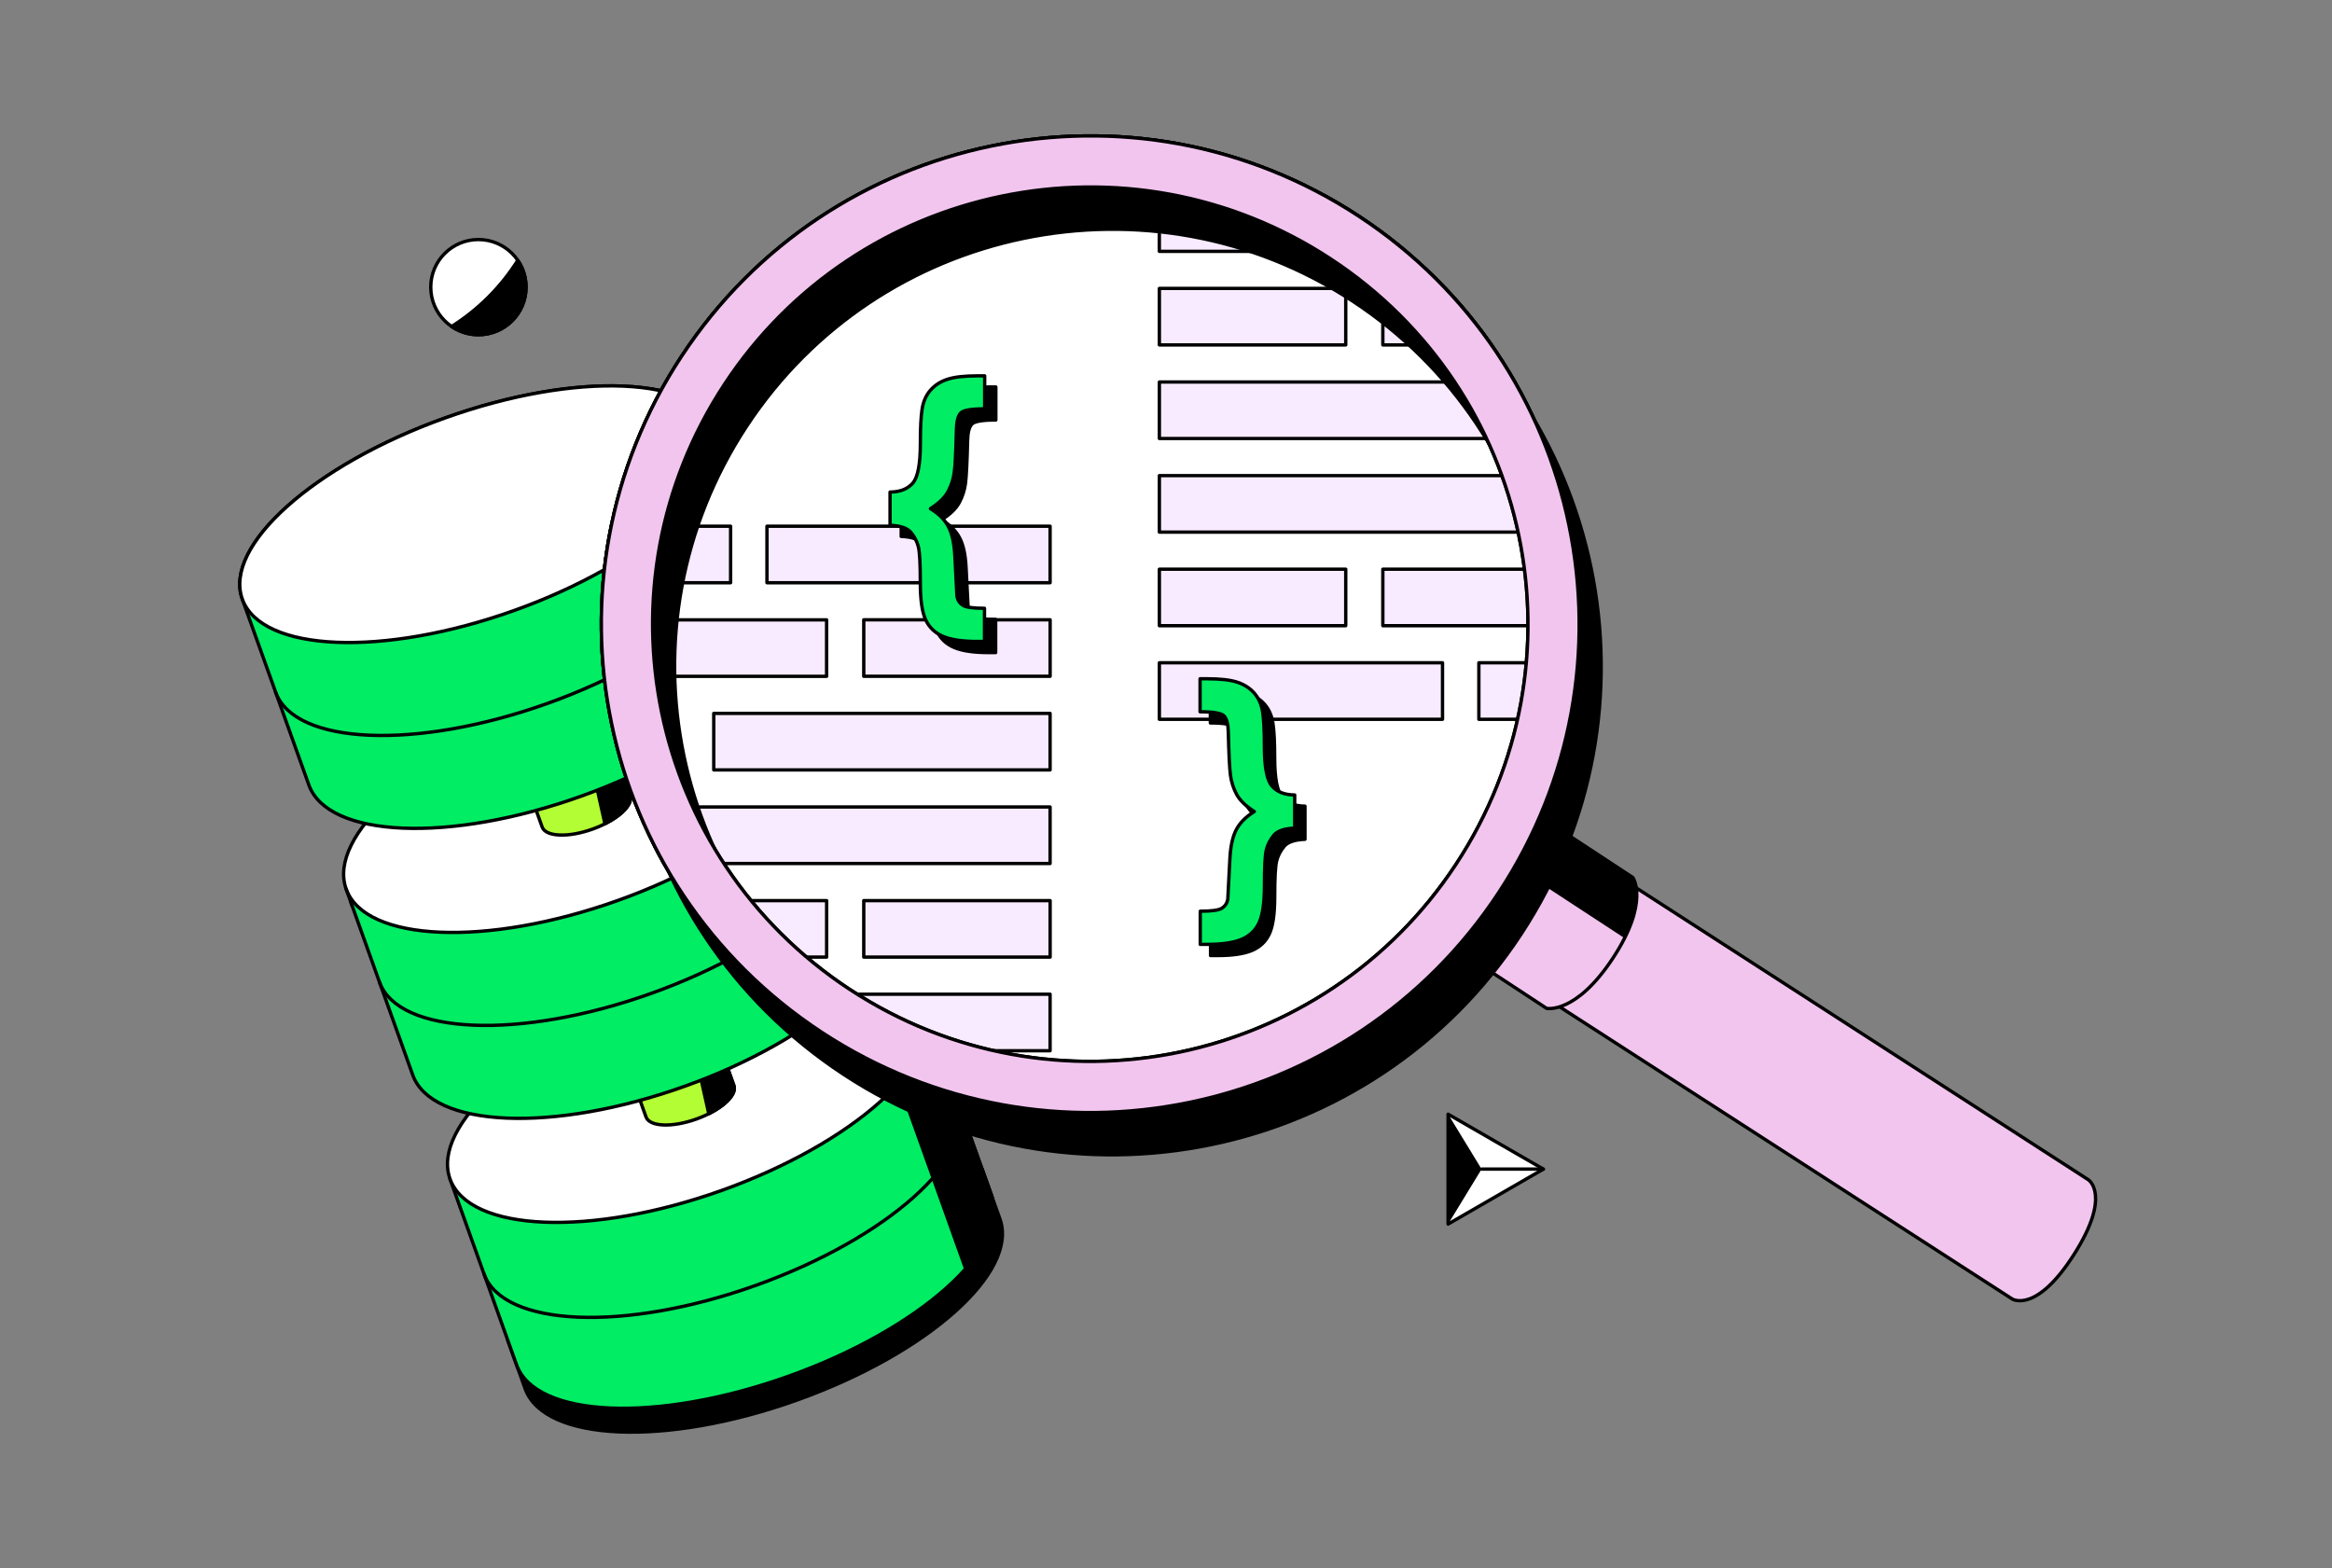 <svg width="696" height="468" viewBox="0 0 696 468" fill="none" xmlns="http://www.w3.org/2000/svg">
<rect x="0" y="0" width="696" height="468" fill="#808080" stroke="none"/>
<g clip-path="url(#clip0_3298_78020)">
<path d="M151.393 399.582L156.723 414.46C162.409 430.335 198.737 431.863 237.869 417.87C277.002 403.888 304.109 379.678 298.435 363.814L293.104 348.936L151.393 399.582Z" fill="black" stroke="black" stroke-linecap="round" stroke-linejoin="round"/>
<path d="M134.303 351.87L154.174 407.354C159.86 423.229 196.188 424.756 235.32 410.764C274.453 396.782 301.56 372.571 295.886 356.708L276.015 301.224C270.33 285.349 234.001 283.821 194.869 297.814C155.737 311.796 128.629 336.006 134.303 351.87Z" fill="#00ED64"/>
<path d="M276.015 301.225L295.886 356.709C301.571 372.583 274.452 396.783 235.32 410.764C196.188 424.746 159.859 423.218 154.174 407.355L134.303 351.871" stroke="black" stroke-linecap="round" stroke-linejoin="round"/>
<path d="M286.166 329.574C291.852 345.449 264.733 369.648 225.601 383.63C186.468 397.612 150.14 396.084 144.455 380.22" stroke="black" stroke-linecap="round" stroke-linejoin="round"/>
<path d="M256.122 289.123L288.206 378.681C295.166 370.821 298.18 363.094 295.897 356.718L276.026 301.234C273.743 294.857 266.506 290.795 256.133 289.134L256.122 289.123Z" fill="black" stroke="black" stroke-linecap="round" stroke-linejoin="round"/>
<path d="M215.456 355.277C254.585 341.29 281.697 317.085 276.011 301.215C270.326 285.344 233.996 283.818 194.866 297.805C155.737 311.792 128.625 335.996 134.311 351.867C139.996 367.737 176.326 369.264 215.456 355.277Z" fill="white" stroke="black" stroke-linecap="round" stroke-linejoin="round"/>
<path d="M189.128 323.098L192.807 333.371C193.86 336.305 200.587 336.593 207.824 334.002C215.072 331.412 220.081 326.939 219.029 323.995L215.349 313.722C214.296 310.788 207.569 310.5 200.332 313.091C193.084 315.681 188.075 320.153 189.128 323.098Z" fill="#B3FD34" stroke="black" stroke-linecap="round" stroke-linejoin="round"/>
<path d="M206.871 311.496L211.548 332.419C216.701 329.828 219.893 326.397 219.04 324.005L215.36 313.732C214.64 311.717 211.26 310.954 206.882 311.507L206.871 311.496Z" fill="black" stroke="black" stroke-linecap="round" stroke-linejoin="round"/>
<path d="M246.757 219.569C241.072 203.695 204.744 202.167 165.611 216.16C126.479 230.141 99.371 254.352 105.046 270.216" stroke="black" stroke-linecap="round" stroke-linejoin="round"/>
<path d="M103.305 265.335L123.176 320.819C128.862 336.693 165.19 338.221 204.322 324.228C243.455 310.247 270.562 286.036 264.888 270.172L245.017 214.689C239.332 198.814 203.003 197.286 163.871 211.279C124.739 225.261 97.631 249.471 103.305 265.335Z" fill="#00ED64"/>
<path d="M225.124 202.576L257.208 292.134C264.168 284.274 267.182 276.547 264.899 270.171L245.028 214.687C242.745 208.311 235.508 204.248 225.135 202.587L225.124 202.576Z" fill="black" stroke="black" stroke-linecap="round" stroke-linejoin="round"/>
<path d="M184.451 268.736C223.581 254.749 250.692 230.544 245.007 214.674C239.321 198.803 202.991 197.277 163.862 211.264C124.732 225.251 97.621 249.455 103.306 265.326C108.992 281.196 145.322 282.723 184.451 268.736Z" fill="white" stroke="black" stroke-linecap="round" stroke-linejoin="round"/>
<path d="M245.017 214.688L264.888 270.171C270.573 286.046 243.454 310.246 204.322 324.227C165.19 338.209 128.861 336.681 123.176 320.818L103.305 265.334" stroke="black" stroke-linecap="round" stroke-linejoin="round"/>
<path d="M158.13 236.563L161.81 246.836C162.863 249.77 169.59 250.058 176.827 247.467C184.075 244.877 189.084 240.404 188.031 237.46L184.352 227.186C183.299 224.253 176.572 223.965 169.335 226.555C162.087 229.146 157.078 233.618 158.13 236.563Z" fill="#B3FD34" stroke="black" stroke-linecap="round" stroke-linejoin="round"/>
<path d="M175.874 224.949L180.55 245.872C185.704 243.281 188.895 239.85 188.042 237.458L184.363 227.185C183.642 225.171 180.262 224.407 175.885 224.96L175.874 224.949Z" fill="black" stroke="black" stroke-linecap="round" stroke-linejoin="round"/>
<path d="M72.308 178.788L92.179 234.272C97.864 250.147 134.192 251.674 173.325 237.681C212.457 223.7 239.565 199.489 233.891 183.626L214.02 128.142C208.334 112.267 172.006 110.739 132.874 124.732C93.741 138.725 66.623 162.924 72.308 178.788Z" fill="#00ED64"/>
<path d="M214.02 128.142C208.334 112.267 172.006 110.739 132.874 124.732C93.741 138.725 66.623 162.924 72.308 178.788" stroke="black" stroke-linecap="round" stroke-linejoin="round"/>
<path d="M214.019 128.141L233.89 183.625C239.576 199.499 212.457 223.699 173.325 237.68C134.192 251.662 97.864 250.134 92.178 234.271L72.308 178.787" stroke="black" stroke-linecap="round" stroke-linejoin="round"/>
<path d="M223.95 155.895C229.635 171.769 202.516 195.969 163.384 209.95C124.252 223.932 87.923 222.404 82.238 206.541" stroke="black" stroke-linecap="round" stroke-linejoin="round"/>
<path d="M254.947 242.43C260.632 258.304 233.514 282.504 194.381 296.486C155.249 310.467 118.921 308.94 113.235 293.076" stroke="black" stroke-linecap="round" stroke-linejoin="round"/>
<path d="M194.126 116.041L226.21 205.599C233.17 197.739 236.185 190.012 233.902 183.636L214.031 128.152C211.748 121.775 204.511 117.713 194.138 116.052L194.126 116.041Z" fill="black" stroke="black" stroke-linecap="round" stroke-linejoin="round"/>
<path d="M153.462 182.205C192.592 168.217 219.703 144.013 214.018 128.143C208.332 112.272 172.002 110.745 132.873 124.733C93.743 138.72 66.632 162.924 72.317 178.795C78.003 194.665 114.333 196.192 153.462 182.205Z" fill="white" stroke="black" stroke-linecap="round" stroke-linejoin="round"/>
<path d="M405.547 64.533C338.221 20.318 247.755 38.994 203.491 106.245C159.228 173.497 177.924 263.863 245.25 308.088C312.576 352.303 403.043 333.627 447.317 266.376C491.581 199.124 472.884 108.758 405.558 64.533H405.547Z" fill="white" stroke="black" stroke-linecap="round" stroke-linejoin="round"/>
<path d="M313.418 184.986H257.795V201.846H313.418V184.986Z" fill="#F9EBFF" stroke="black" stroke-linecap="round" stroke-linejoin="round"/>
<path d="M313.407 240.857H195.412V252.525C196.299 254.275 197.23 256.013 198.194 257.728H313.407V240.868V240.857Z" fill="#F9EBFF" stroke="black" stroke-linecap="round" stroke-linejoin="round"/>
<path d="M313.407 296.73H230.167C234.888 300.782 239.919 304.579 245.25 308.089C248.242 310.048 251.279 311.886 254.349 313.601H313.407V296.742V296.73Z" fill="#F9EBFF" stroke="black" stroke-linecap="round" stroke-linejoin="round"/>
<path d="M313.407 212.928H213.022V229.788H313.407V212.928Z" fill="#F9EBFF" stroke="black" stroke-linecap="round" stroke-linejoin="round"/>
<path d="M179.996 173.917H218.053V157.057H182.434C181.293 162.647 180.473 168.282 179.996 173.917Z" fill="#F9EBFF" stroke="black" stroke-linecap="round" stroke-linejoin="round"/>
<path d="M313.407 157.057H228.903V173.917H313.407V157.057Z" fill="#F9EBFF" stroke="black" stroke-linecap="round" stroke-linejoin="round"/>
<path d="M246.713 268.799H205.087C209.143 274.699 213.654 280.345 218.63 285.659H246.713V268.799Z" fill="#F9EBFF" stroke="black" stroke-linecap="round" stroke-linejoin="round"/>
<path d="M180.329 201.858H246.702V184.998H179.487C179.442 190.644 179.719 196.268 180.318 201.858H180.329Z" fill="#F9EBFF" stroke="black" stroke-linecap="round" stroke-linejoin="round"/>
<path d="M313.418 268.799H257.795V285.659H313.418V268.799Z" fill="#F9EBFF" stroke="black" stroke-linecap="round" stroke-linejoin="round"/>
<path d="M470.368 169.887H412.717V186.747H471.299C471.31 181.101 471 175.466 470.357 169.887H470.368Z" fill="#F9EBFF" stroke="black" stroke-linecap="round" stroke-linejoin="round"/>
<path d="M446.408 114.016H346.023V130.876H446.408V114.016Z" fill="#F9EBFF" stroke="black" stroke-linecap="round" stroke-linejoin="round"/>
<path d="M464.029 141.957H346.023V158.817H464.029V141.957Z" fill="#F9EBFF" stroke="black" stroke-linecap="round" stroke-linejoin="round"/>
<path d="M401.646 169.887H346.023V186.747H401.646V169.887Z" fill="#F9EBFF" stroke="black" stroke-linecap="round" stroke-linejoin="round"/>
<path d="M401.646 86.086H346.023V102.946H401.646V86.086Z" fill="#F9EBFF" stroke="black" stroke-linecap="round" stroke-linejoin="round"/>
<path d="M430.527 197.818H346.023V214.678H430.527V197.818Z" fill="#F9EBFF" stroke="black" stroke-linecap="round" stroke-linejoin="round"/>
<path d="M412.717 102.946H445.111C440.989 97.034 436.401 91.4 431.358 86.086H412.717V102.946Z" fill="#F9EBFF" stroke="black" stroke-linecap="round" stroke-linejoin="round"/>
<path d="M470.867 197.818H441.376V214.678H468.54C469.648 209.088 470.424 203.453 470.867 197.818Z" fill="#F9EBFF" stroke="black" stroke-linecap="round" stroke-linejoin="round"/>
<path d="M346.023 75.016H419.599C415.178 71.296 410.501 67.787 405.547 64.532C402.045 62.229 398.476 60.115 394.852 58.145H346.012V75.004L346.023 75.016Z" fill="#F9EBFF" stroke="black" stroke-linecap="round" stroke-linejoin="round"/>
<path d="M600.566 387.704C600.566 387.704 607.648 392.21 618.996 374.409C630.345 356.608 623.263 352.102 623.263 352.102L480.365 259.854C480.365 259.854 472.475 257.541 462.356 273.415C452.238 289.29 457.668 295.456 457.668 295.456L600.566 387.704Z" fill="#F2C5EE" stroke="black" stroke-linecap="round" stroke-linejoin="round"/>
<path d="M461.614 300.958C461.614 300.958 470.313 302.785 481.385 285.969C492.456 269.153 487.325 261.902 487.325 261.902L456.416 241.6C456.416 241.6 454.465 248.209 445.234 262.234C436.002 276.26 430.705 280.666 430.705 280.666L461.614 300.969V300.958Z" fill="#F2C5EE" stroke="black" stroke-linecap="round" stroke-linejoin="round"/>
<path d="M210.063 118.853C254.326 51.591 344.793 32.915 412.119 77.13C479.445 121.344 498.152 211.71 453.878 278.973C409.614 346.224 319.148 364.911 251.811 320.686C184.485 276.471 165.777 186.105 210.052 118.842L210.063 118.853ZM260.222 307.933C320.5 347.52 401.491 330.793 441.122 270.582C480.753 210.371 464.007 129.47 403.729 89.883C343.452 50.295 262.461 67.023 222.83 127.233C183.199 187.444 199.945 268.346 260.222 307.933Z" fill="black" stroke="black" stroke-linecap="round" stroke-linejoin="round"/>
<path d="M203.491 106.245C247.755 38.994 338.221 20.318 405.547 64.533C472.873 108.747 491.58 199.113 447.306 266.376C403.042 333.627 312.576 352.314 245.239 308.088C177.913 263.874 159.205 173.508 203.48 106.245H203.491ZM253.65 295.324C313.928 334.912 394.919 318.184 434.55 257.974C474.181 197.763 457.435 116.861 397.158 77.274C336.88 37.698 255.889 54.425 216.258 114.636C176.627 174.847 193.373 255.748 253.65 295.335V295.324Z" fill="#F2C5EE" stroke="black" stroke-linecap="round" stroke-linejoin="round"/>
<path d="M203.491 106.245C247.755 38.994 338.221 20.318 405.547 64.533C472.873 108.747 491.58 199.113 447.306 266.376C403.042 333.627 312.576 352.314 245.239 308.088C177.913 263.874 159.205 173.508 203.48 106.245H203.491ZM253.65 295.324C313.928 334.912 394.919 318.184 434.55 257.974C474.181 197.763 457.435 116.861 397.158 77.274C336.88 37.698 255.889 54.425 216.258 114.636C176.627 174.847 193.373 255.748 253.65 295.335V295.324Z" fill="#F2C5EE" stroke="black" stroke-linecap="round" stroke-linejoin="round"/>
<path d="M452.614 258.903L485.097 280.158C485.097 280.158 491.359 267.914 487.424 261.693L460.261 243.914L452.625 258.903H452.614Z" fill="black"/>
<path d="M268.977 160.078V150.181C271.981 150.159 274.23 149.262 275.749 147.524C277.267 145.775 278.021 141.856 278.021 135.745C278.021 131.096 278.187 127.653 278.542 125.417C278.885 123.181 279.716 121.299 281.035 119.782C282.354 118.266 284.061 117.181 286.155 116.505C288.25 115.83 291.209 115.498 295.032 115.498H297.216V125.351C293.226 125.351 290.832 125.76 290.056 126.59C289.269 127.421 288.848 129.026 288.793 131.417C288.627 138.015 288.416 142.31 288.15 144.281C287.884 146.262 287.286 148.155 286.333 149.949C285.379 151.753 283.617 153.48 281.024 155.129C283.473 156.613 285.258 158.384 286.366 160.454C287.485 162.513 288.139 165.491 288.327 169.366L288.948 181.366C289.192 182.517 289.79 183.392 290.721 183.989C291.652 184.576 293.802 184.875 297.16 184.875V194.772H295.01C290.61 194.772 287.208 194.274 284.814 193.266C282.42 192.259 280.681 190.621 279.617 188.34C278.542 186.06 278.01 182.373 278.01 177.292C278.01 171.679 277.821 168.093 277.433 166.532C277.045 164.96 276.303 163.532 275.206 162.225C274.109 160.919 272.025 160.211 268.966 160.1L268.977 160.078Z" fill="black" stroke="black" stroke-linecap="round" stroke-linejoin="round"/>
<path d="M265.642 156.757V146.861C268.645 146.839 270.895 145.942 272.413 144.204C273.932 142.455 274.685 138.536 274.685 132.425C274.685 127.776 274.851 124.333 275.206 122.097C275.55 119.86 276.381 117.979 277.7 116.462C279.019 114.945 280.725 113.86 282.82 113.185C284.914 112.51 287.873 112.178 291.697 112.178H293.88V122.03C289.89 122.03 287.497 122.44 286.721 123.27C285.945 124.1 285.513 125.706 285.457 128.097C285.291 134.695 285.081 138.99 284.815 140.96C284.549 142.942 283.95 144.835 282.997 146.628C282.044 148.433 280.282 150.16 277.689 151.809C280.138 153.293 281.922 155.064 283.03 157.134C284.15 159.193 284.804 162.171 284.992 166.045L285.613 178.046C285.856 179.197 286.455 180.071 287.386 180.669C288.317 181.256 290.467 181.555 293.825 181.555V191.452H291.675C287.275 191.452 283.873 190.953 281.479 189.946C279.085 188.939 277.345 187.3 276.281 185.02C275.206 182.739 274.674 179.053 274.674 173.972C274.674 168.359 274.486 164.772 274.098 163.211C273.71 161.639 272.967 160.211 271.87 158.905C270.773 157.599 268.69 156.89 265.631 156.78L265.642 156.757Z" fill="#00ED64" stroke="black" stroke-linecap="round" stroke-linejoin="round"/>
<path d="M383.249 252.647C382.152 253.954 381.409 255.393 381.021 256.954C380.634 258.526 380.445 262.112 380.445 267.714C380.445 272.795 379.913 276.481 378.838 278.762C377.763 281.042 376.034 282.681 373.641 283.688C371.247 284.696 367.844 285.194 363.445 285.194H361.295V275.297C364.653 275.297 366.803 274.998 367.734 274.411C368.665 273.825 369.263 272.95 369.507 271.788L370.127 259.788C370.316 255.913 370.97 252.946 372.089 250.876C373.208 248.806 374.982 247.046 377.431 245.551C374.849 243.902 373.075 242.175 372.122 240.37C371.169 238.566 370.571 236.684 370.305 234.702C370.039 232.721 369.828 228.437 369.662 221.839C369.607 219.448 369.185 217.843 368.399 217.012C367.612 216.182 365.229 215.772 361.239 215.772V205.92H363.422C367.246 205.92 370.205 206.252 372.3 206.927C374.394 207.603 376.101 208.699 377.42 210.204C378.738 211.721 379.57 213.592 379.913 215.839C380.257 218.075 380.434 221.529 380.434 226.167C380.434 232.267 381.188 236.197 382.706 237.946C384.224 239.695 386.474 240.581 389.477 240.603V250.5C386.419 250.61 384.346 251.319 383.238 252.625L383.249 252.647Z" fill="black" stroke="black" stroke-linecap="round" stroke-linejoin="round"/>
<path d="M380.179 249.315C379.082 250.622 378.34 252.061 377.952 253.622C377.564 255.194 377.375 258.78 377.375 264.382C377.375 269.463 376.843 273.149 375.768 275.43C374.693 277.71 372.965 279.349 370.571 280.356C368.177 281.364 364.775 281.862 360.375 281.862H358.225V271.965C361.583 271.965 363.733 271.666 364.664 271.079C365.595 270.493 366.193 269.618 366.437 268.456L367.058 256.456C367.246 252.581 367.9 249.614 369.019 247.544C370.139 245.474 371.912 243.714 374.361 242.219C371.779 240.57 370.006 238.843 369.052 237.038C368.099 235.234 367.501 233.352 367.235 231.37C366.969 229.389 366.758 225.105 366.592 218.507C366.537 216.116 366.116 214.511 365.329 213.68C364.542 212.85 362.159 212.44 358.169 212.44V202.588H360.353C364.176 202.588 367.135 202.92 369.23 203.595C371.324 204.271 373.031 205.367 374.35 206.872C375.669 208.389 376.5 210.26 376.843 212.507C377.187 214.743 377.364 218.197 377.364 222.835C377.364 228.935 378.118 232.865 379.636 234.614C381.155 236.363 383.404 237.249 386.408 237.271V247.168C383.349 247.278 381.276 247.987 380.168 249.293L380.179 249.315Z" fill="#00ED64" stroke="black" stroke-linecap="round" stroke-linejoin="round"/>
<path d="M142.781 99.9C150.634 99.9 157 93.541 157 85.697C157 77.853 150.634 71.494 142.781 71.494C134.928 71.494 128.562 77.853 128.562 85.697C128.562 93.541 134.928 99.9 142.781 99.9Z" fill="white" stroke="black" stroke-linecap="round" stroke-linejoin="round"/>
<path d="M134.78 97.442C137.063 98.992 139.811 99.911 142.781 99.911C150.639 99.911 157 93.556 157 85.707C157 82.741 156.091 79.984 154.529 77.715C149.508 85.685 142.748 92.438 134.769 97.453L134.78 97.442Z" fill="black" stroke="black" stroke-linecap="round" stroke-linejoin="round"/>
<path d="M460.627 348.936L446.408 357.139L432.189 365.342V348.936V332.541L446.408 340.733L460.627 348.936Z" fill="white" stroke="black" stroke-linecap="round" stroke-linejoin="round"/>
<path d="M442.197 348.936L432.189 332.541V365.342L442.197 348.936Z" fill="black"/>
<path d="M442.197 348.936H460.627" stroke="black" stroke-linecap="round" stroke-linejoin="round"/>
</g>
<defs>
<clipPath id="clip0_3298_78020">
<rect width="555" height="388" fill="white" transform="translate(71 40)"/>
</clipPath>
</defs>
</svg>
